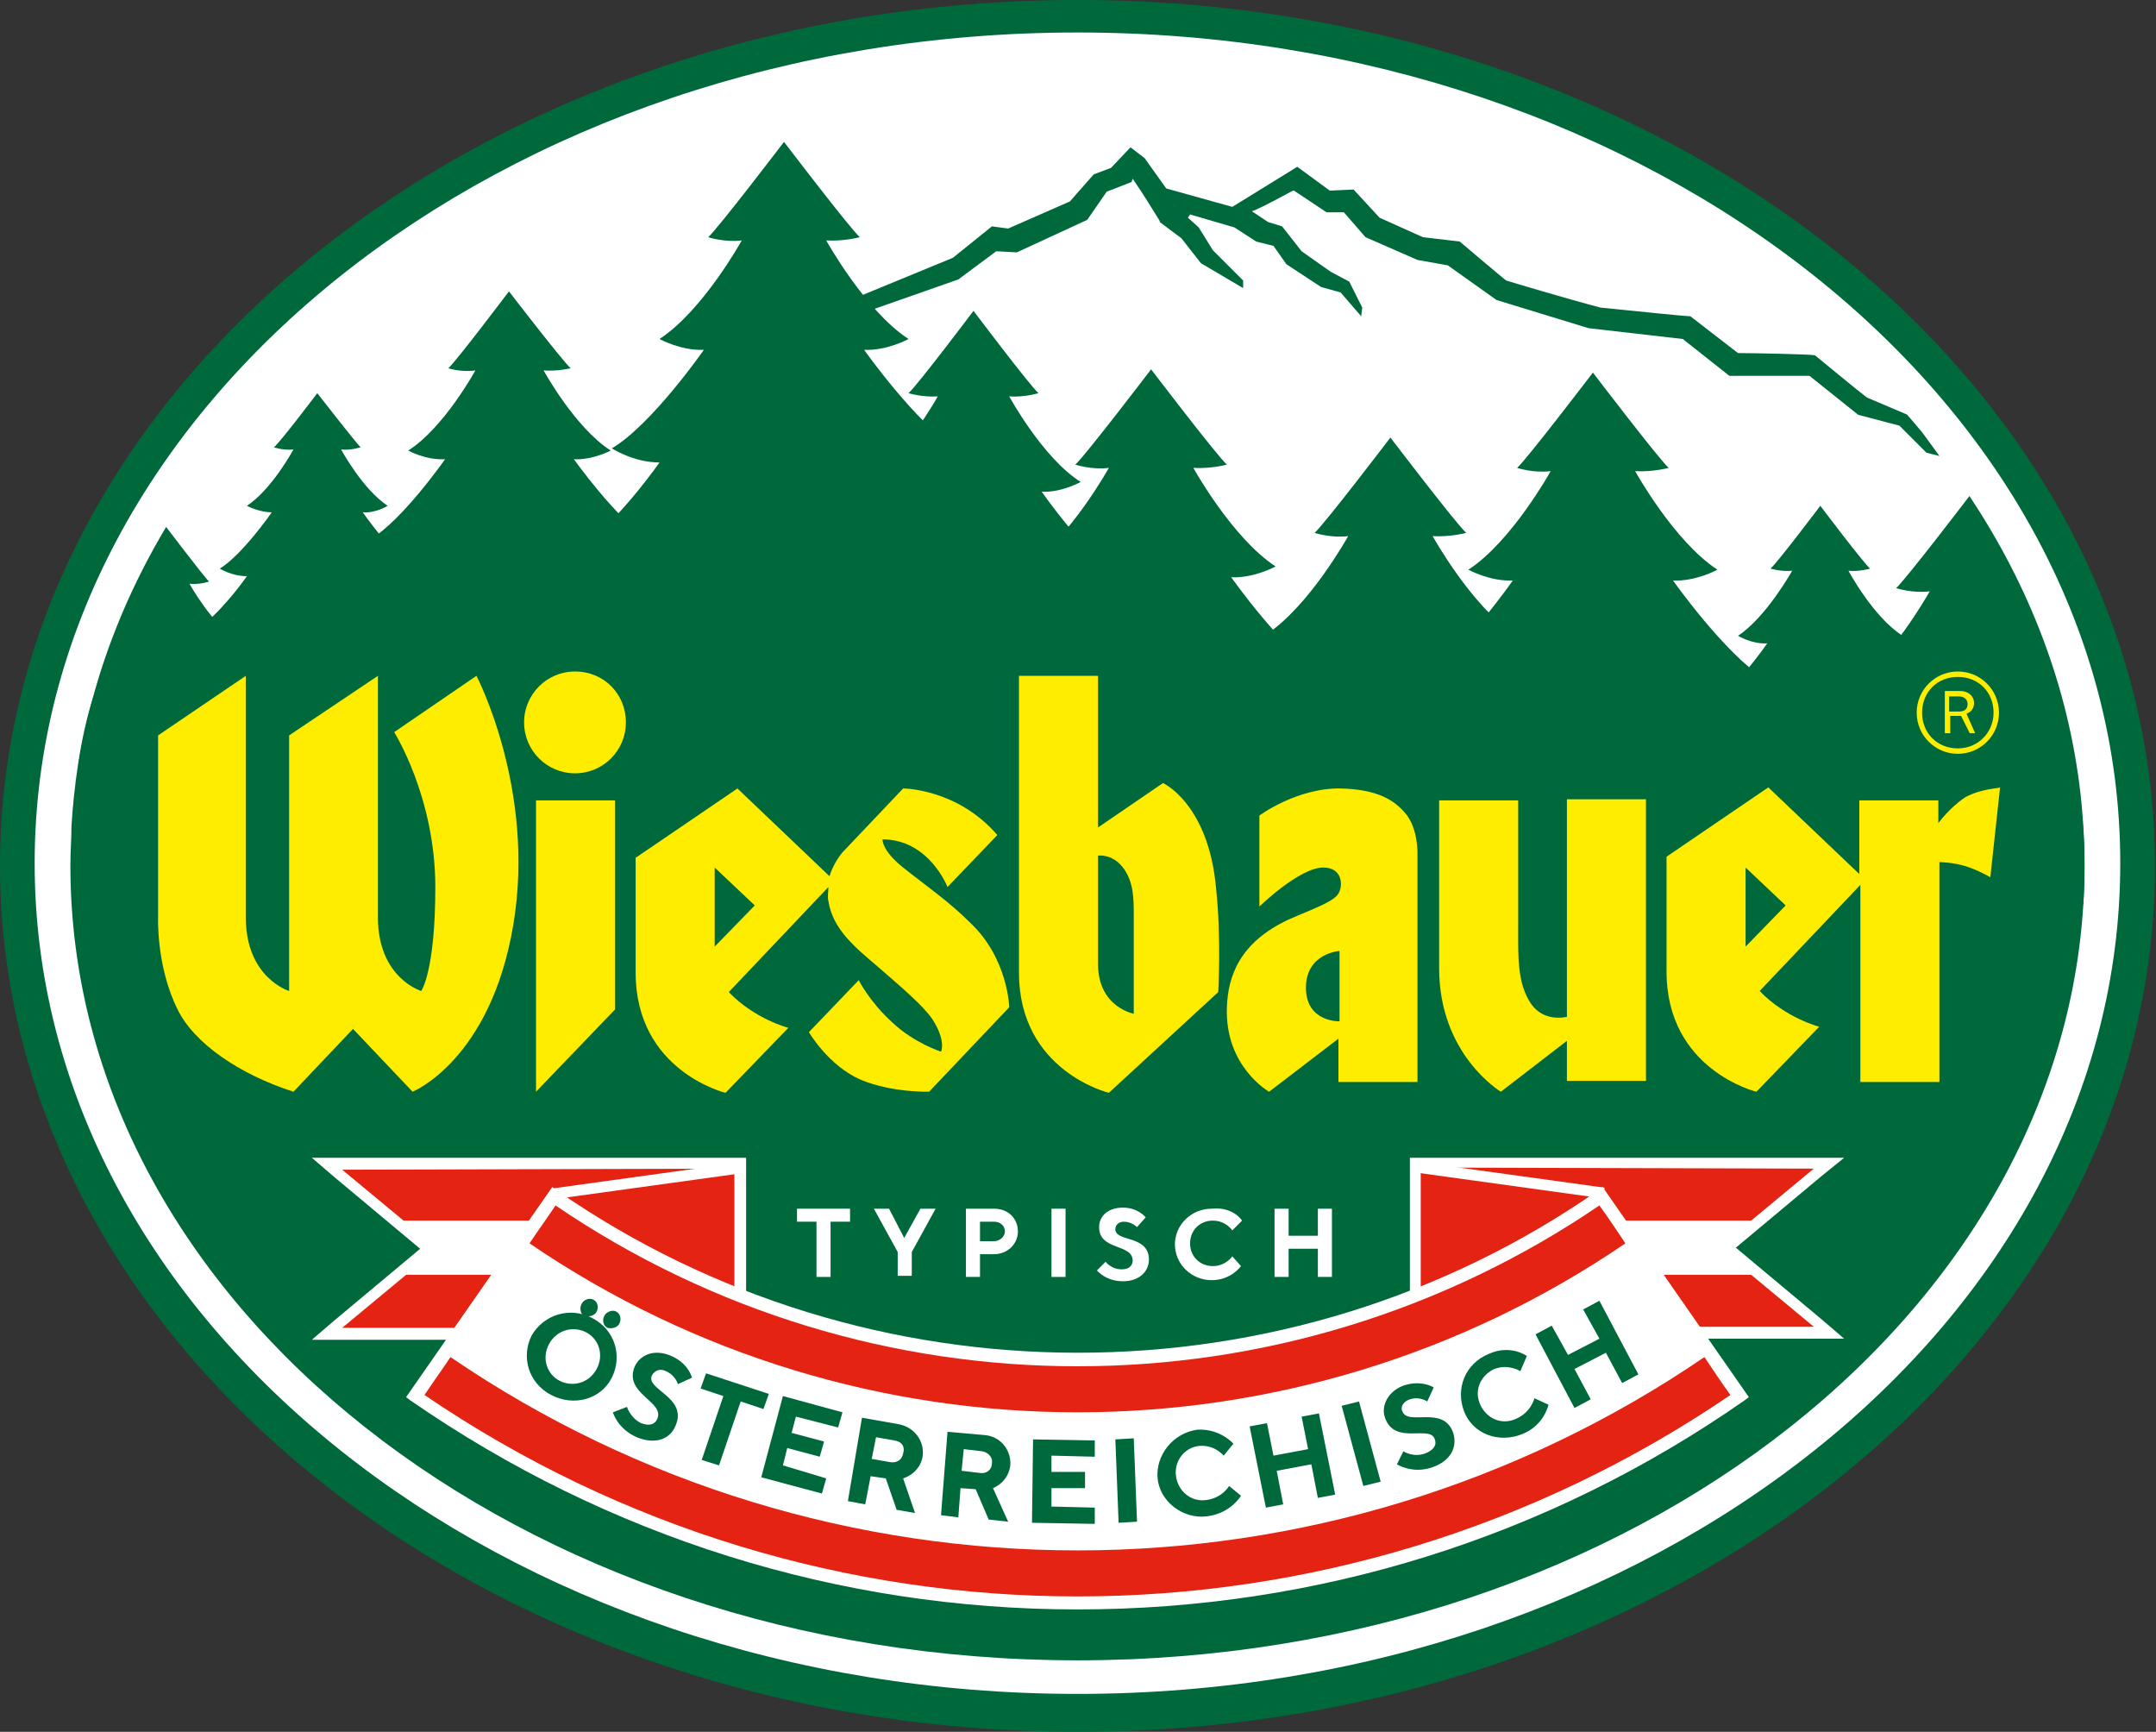 
<svg xmlns="http://www.w3.org/2000/svg" xmlns:xlink="http://www.w3.org/1999/xlink" viewBox="0 0 199.1 159.9">
<rect x="0" y="0" width="199.1" height="159.9" fill="#333333" stroke="none"/>
<style type="text/css">
	.logo--0{fill-rule:evenodd;clip-rule:evenodd;fill:#00693B;}
	.logo--1{fill-rule:evenodd;clip-rule:evenodd;fill:#FFFFFF;}
	.logo--2{clip-path:url(#SVGID_00000119102713642874897080000008303040249869333135_);fill:#00693B;}
	.logo--3{clip-path:url(#SVGID_00000109029490120384257900000015178669310754206654_);fill:#00693B;}
	.logo--4{clip-path:url(#SVGID_00000163790245109684083300000016211421971767702411_);fill:#00693B;}
	.logo--5{clip-path:url(#SVGID_00000047743289891949972140000000965543894850589856_);fill:#00693B;}
	.logo--6{clip-path:url(#SVGID_00000042694971291967808580000013718655467409710510_);fill:#00693B;}
	.logo--7{clip-path:url(#SVGID_00000075131250750186366780000006700205130890241685_);fill:#00693B;}
	.logo--8{clip-path:url(#SVGID_00000119110897871395757190000005004114182380877470_);fill:#00693B;}
	.logo--9{clip-path:url(#SVGID_00000171712301829202471760000009971414571295633084_);fill:#00693B;}
	.logo--10{clip-path:url(#SVGID_00000013173206683612568080000011126821804474048437_);fill:#00693B;}
	.logo--11{clip-path:url(#SVGID_00000047756105999580089550000005439523954792712858_);fill:#00693B;}
	.logo--12{clip-path:url(#SVGID_00000140712928278115438060000010208024682457497221_);fill:#00693B;}
	.logo--13{fill:#00693B;}
	.logo--14{fill:#FFFFFF;}
	.logo--15{fill:#FFED00;}
	.logo--16{fill:#E42313;}
</style>
<g>
	<g>
		<path class="logo--0" d="M99.5,159.9C44.6,159.9,0,124,0,79.9S44.6,0,99.5,0s99.5,35.9,99.5,79.9C199.1,124,154.4,159.9,99.5,159.9"/>
		<path class="logo--1" d="M99.5,156.4c-53.1,0-96.3-34.4-96.3-76.7c0-42.3,43.2-76.7,96.3-76.7s96.3,34.4,96.3,76.7
			C195.8,122,152.6,156.4,99.5,156.4"/>
		<path class="logo--0" d="M192.5,79.9c0,40.5-41.6,73.4-93,73.4s-93-32.9-93-73.4c0-1.3,0.1-2.5,0.1-3.6c0.2-3.4,0.8-8.2,2-11.9
			c1.2-3.9,8.9-4.4,12.2-7.4c1.5-1.4,16.7-8.2,17.5-8.3c3.4-0.7,9-1.7,29.2,0.8c7.3,0.9,12.2-0.9,20.7,0.1c5,0.6,9.6,4.5,14.9,4.9
			c4.2,0.3,12.3,4.7,21.2,5.2c9.4,0.6,28.8-2.8,31.1-0.3c7.2,7.5,7.1-0.9,18.3-1c7.7-0.1,0.4,19,7.7,17.3c3.2-0.8,10-6.4,10.6-1.7
			C192.4,75.8,192.5,77.8,192.5,79.9"/>
		<g>
			<g>
				<defs>
					<path id="SVGID_1_" d="M6.5,79.9c0,40.5,41.6,73.4,93,73.4s93-32.9,93-73.4s-41.6-73.4-93-73.4C48.2,6.5,6.5,39.4,6.5,79.9"/>
				</defs>
				<clipPath id="SVGID_00000183941489050395273740000007076892299913927851_">
					<use xlink:href="#SVGID_1_"  style="overflow:visible;"/>
				</clipPath>
				<path style="clip-path:url(#SVGID_00000183941489050395273740000007076892299913927851_);fill:#00693B;" d="M83.9,42.7
					c2.4,0,4.4-1.3,4.4-1.3c-3.7-2.3-8.5-9.1-8.5-9.1c2.1,0.1,4.1-1,4.1-1c-4-2.6-7.6-9.1-7.6-9.1c1.6,0.1,3.1-0.3,3.1-0.3
					c-0.9-0.8-7-8.8-7-8.8s-6.1,8-7,8.8c0,0,1.5,0.5,3.1,0.3c0,0-3.6,6.5-7.6,9.1c0,0,2,1.1,4.1,1c0,0-4.8,6.9-8.5,9.1
					c0,0,2,1.3,4.4,1.3c0,0-3.1,4.5-6.7,7.5c0,0,9.1,1.8,14.3,0.4l0,6.2h4h3.8l0-6.2c5.2,1.4,14.3-0.4,14.3-0.4
					C87,47.3,83.9,42.7,83.9,42.7"/>
			</g>
			<g>
				<defs>
					<path id="SVGID_00000044887638185183935760000009369871727533400981_" d="M6.5,79.9c0,40.5,41.6,73.4,93,73.4s93-32.9,93-73.4
						s-41.6-73.4-93-73.4C48.2,6.5,6.5,39.4,6.5,79.9"/>
				</defs>
				<clipPath id="SVGID_00000016776652451230222620000001183745086801135026_">
					<use xlink:href="#SVGID_00000044887638185183935760000009369871727533400981_"  style="overflow:visible;"/>
				</clipPath>
				<path style="clip-path:url(#SVGID_00000016776652451230222620000001183745086801135026_);fill:#00693B;" d="M117.8,63.7
					c2.4,0,4.4-1.3,4.4-1.3c-3.7-2.3-8.5-9.1-8.5-9.1c2.1,0.1,4.1-1,4.1-1c-4-2.6-7.6-9.1-7.6-9.1c1.6,0.1,3.1-0.3,3.1-0.3
					c-0.9-0.8-7-8.8-7-8.8s-6.1,8-7,8.8c0,0,1.5,0.5,3.1,0.3c0,0-3.6,6.5-7.6,9.1c0,0,2,1.1,4.1,1c0,0-4.8,6.9-8.5,9.1
					c0,0,2,1.3,4.4,1.3c0,0-3.1,4.5-6.7,7.5c0,0,9.1,1.8,14.3,0.4l0,6.2h4h3.8l0-6.2c5.2,1.4,14.3-0.4,14.3-0.4
					C120.9,68.2,117.8,63.7,117.8,63.7"/>
			</g>
			<g>
				<defs>
					<path id="SVGID_00000128473470820824867720000003795846952631174566_" d="M6.5,79.9c0,40.5,41.6,73.4,93,73.4s93-32.9,93-73.4
						s-41.6-73.4-93-73.4C48.2,6.5,6.5,39.4,6.5,79.9"/>
				</defs>
				<clipPath id="SVGID_00000118377663198538641920000015183815192003994259_">
					<use xlink:href="#SVGID_00000128473470820824867720000003795846952631174566_"  style="overflow:visible;"/>
				</clipPath>
				<path style="clip-path:url(#SVGID_00000118377663198538641920000015183815192003994259_);fill:#00693B;" d="M139.9,70
					c2.4,0,4.4-1.3,4.4-1.3c-3.7-2.3-8.5-9.1-8.5-9.1c2.1,0.1,4.1-1,4.1-1c-4-2.6-7.6-9.1-7.6-9.1c1.6,0.1,3.1-0.3,3.1-0.3
					c-0.9-0.8-7-8.8-7-8.8s-6.1,8-7,8.8c0,0,1.5,0.5,3.1,0.3c0,0-3.6,6.5-7.6,9.1c0,0,2,1.1,4.1,1c0,0-4.8,6.9-8.5,9.1
					c0,0,2,1.3,4.4,1.3c0,0-3.1,4.5-6.7,7.5c0,0,9.1,1.8,14.3,0.4l0,6.2h4h3.8l0-6.2c5.2,1.4,14.3-0.4,14.3-0.4
					C143,74.5,139.9,70,139.9,70"/>
			</g>
			<g>
				<defs>
					<path id="SVGID_00000087411165911522061180000001443835797387193766_" d="M6.5,79.9c0,40.5,41.6,73.4,93,73.4s93-32.9,93-73.4
						s-41.6-73.4-93-73.4C48.2,6.5,6.5,39.4,6.5,79.9"/>
				</defs>
				<clipPath id="SVGID_00000101079491474834041910000017751090920662187685_">
					<use xlink:href="#SVGID_00000087411165911522061180000001443835797387193766_"  style="overflow:visible;"/>
				</clipPath>
				<path style="clip-path:url(#SVGID_00000101079491474834041910000017751090920662187685_);fill:#00693B;" d="M158.6,64
					c2.4,0,4.4-1.3,4.4-1.3c-3.7-2.3-8.5-9.1-8.5-9.1c2.1,0.1,4.1-1,4.1-1c-4-2.6-7.6-9.1-7.6-9.1c1.6,0.1,3.1-0.3,3.1-0.3
					c-0.9-0.8-7-8.8-7-8.8s-6.1,8-7,8.8c0,0,1.5,0.5,3.1,0.3c0,0-3.6,6.5-7.6,9.1c0,0,2,1.1,4.1,1c0,0-4.8,6.9-8.5,9.1
					c0,0,2,1.3,4.4,1.3c0,0-3.1,4.5-6.7,7.5c0,0,9.1,1.8,14.3,0.4l0,6.2h4h3.8l0-6.2c5.2,1.4,14.3-0.4,14.3-0.4
					C161.7,68.5,158.6,64,158.6,64"/>
			</g>
			<g>
				<defs>
					<path id="SVGID_00000118396615739675501780000005747581850494001060_" d="M6.5,79.9c0,40.5,41.6,73.4,93,73.4s93-32.9,93-73.4
						s-41.6-73.4-93-73.4C48.2,6.5,6.5,39.4,6.5,79.9"/>
				</defs>
				<clipPath id="SVGID_00000143587163536882380480000010170497033547478157_">
					<use xlink:href="#SVGID_00000118396615739675501780000005747581850494001060_"  style="overflow:visible;"/>
				</clipPath>
				<path style="clip-path:url(#SVGID_00000143587163536882380480000010170497033547478157_);fill:#00693B;" d="M56.3,50.8
					c1.9,0,3.6-1,3.6-1c-3-1.9-6.9-7.4-6.9-7.4c1.7,0.1,3.4-0.8,3.4-0.8c-3.3-2.1-6.2-7.4-6.2-7.4c1.3,0.1,2.5-0.2,2.5-0.2
					c-0.7-0.6-5.7-7.1-5.7-7.1s-4.9,6.5-5.6,7.1c0,0,1.2,0.4,2.5,0.2c0,0-2.9,5.3-6.2,7.4c0,0,1.6,0.9,3.4,0.8c0,0-3.9,5.6-6.9,7.4
					c0,0,1.6,1,3.6,1c0,0-2.5,3.7-5.5,6.1c0,0,7.4,1.5,11.6,0.3l0,5.1H47h3.1l0-5.1c4.2,1.2,11.6-0.3,11.6-0.3
					C58.8,54.5,56.3,50.8,56.3,50.8"/>
			</g>
			<g>
				<defs>
					<path id="SVGID_00000075149467923346619940000010804932239478093486_" d="M6.5,79.9c0,40.5,41.6,73.4,93,73.4s93-32.9,93-73.4
						s-41.6-73.4-93-73.4C48.2,6.5,6.5,39.4,6.5,79.9"/>
				</defs>
				<clipPath id="SVGID_00000069383551880001004380000007923888764818126007_">
					<use xlink:href="#SVGID_00000075149467923346619940000010804932239478093486_"  style="overflow:visible;"/>
				</clipPath>
				<path style="clip-path:url(#SVGID_00000069383551880001004380000007923888764818126007_);fill:#00693B;" d="M99.7,54.4
					c2.1,0,3.8-1.1,3.8-1.1c-3.2-2-7.3-7.9-7.3-7.9c1.8,0.1,3.6-0.9,3.6-0.9c-3.5-2.2-6.6-7.9-6.6-7.9c1.4,0.1,2.7-0.3,2.7-0.3
					c-0.8-0.7-6-7.6-6-7.6s-5.2,6.9-6,7.6c0,0,1.3,0.4,2.7,0.3c0,0-3.1,5.6-6.6,7.9c0,0,1.7,1,3.6,0.9c0,0-4.1,5.9-7.3,7.9
					c0,0,1.7,1.1,3.8,1.1c0,0-2.7,3.9-5.8,6.5c0,0,7.9,1.6,12.3,0.3l0,5.4h3.4h3.3l0-5.4c4.5,1.2,12.3-0.3,12.3-0.3
					C102.3,58.3,99.7,54.4,99.7,54.4"/>
			</g>
			<g>
				<defs>
					<path id="SVGID_00000062178649131295465380000012797800702188788627_" d="M6.5,79.9c0,40.5,41.6,73.4,93,73.4s93-32.9,93-73.4
						s-41.6-73.4-93-73.4C48.2,6.5,6.5,39.4,6.5,79.9"/>
				</defs>
				<clipPath id="SVGID_00000181790953366742729620000006184217062004128411_">
					<use xlink:href="#SVGID_00000062178649131295465380000012797800702188788627_"  style="overflow:visible;"/>
				</clipPath>
				<path style="clip-path:url(#SVGID_00000181790953366742729620000006184217062004128411_);fill:#00693B;" d="M21.9,65.8
					c1.4,0,2.6-0.7,2.6-0.7c-2.2-1.3-4.9-5.3-4.9-5.3c1.2,0.1,2.4-0.6,2.4-0.6c-2.4-1.5-4.5-5.3-4.5-5.3c0.9,0.1,1.8-0.2,1.8-0.2
					c-0.5-0.5-4-5.1-4-5.1s-3.5,4.7-4,5.1c0,0,0,0.3,1,0.2c0,0-1.3,3.8-3.6,5.3c0,0-1.5,0.7-0.3,0.6c0,0-0.1,4-2.2,5.3
					c0,0,1.2,0.7,2.6,0.7c0,0-1.8,2.6-3.9,4.4c0,0,5.3,1,8.3,0.2l0,3.6h2.3h2.2l0-3.6c3,0.8,8.3-0.2,8.3-0.2
					C23.7,68.5,21.9,65.8,21.9,65.8"/>
			</g>
			<g>
				<defs>
					<path id="SVGID_00000107570295870808921740000008966278356827187590_" d="M6.5,79.9c0,40.5,41.6,73.4,93,73.4s93-32.9,93-73.4
						s-41.6-73.4-93-73.4C48.2,6.5,6.5,39.4,6.5,79.9"/>
				</defs>
				<clipPath id="SVGID_00000034081930674965149420000011206158766537838006_">
					<use xlink:href="#SVGID_00000107570295870808921740000008966278356827187590_"  style="overflow:visible;"/>
				</clipPath>
				<path style="clip-path:url(#SVGID_00000034081930674965149420000011206158766537838006_);fill:#00693B;" d="M35.8,53.2
					c1.4,0,2.5-0.7,2.5-0.7c-2.1-1.3-4.8-5.2-4.8-5.2c1.2,0.1,2.3-0.6,2.3-0.6c-2.3-1.5-4.3-5.2-4.3-5.2c0.9,0.1,1.8-0.2,1.8-0.2
					c-0.5-0.5-4-5-4-5s-3.4,4.5-4,5c0,0,0.8,0.3,1.8,0.2c0,0-2,3.7-4.3,5.2c0,0,1.1,0.6,2.3,0.6c0,0-2.7,3.9-4.8,5.2
					c0,0,1.1,0.7,2.5,0.7c0,0-1.8,2.6-3.8,4.3c0,0,5.2,1,8.1,0.2l0,3.5h2.2h2.2l0-3.5c2.9,0.8,8.1-0.2,8.1-0.2
					C37.5,55.8,35.8,53.2,35.8,53.2"/>
			</g>
			<g>
				<defs>
					<path id="SVGID_00000037676309980039521650000001760109520776152742_" d="M6.5,79.9c0,40.5,41.6,73.4,93,73.4s93-32.9,93-73.4
						s-41.6-73.4-93-73.4C48.2,6.5,6.5,39.4,6.5,79.9"/>
				</defs>
				<clipPath id="SVGID_00000160881063530709451820000018120973393333901718_">
					<use xlink:href="#SVGID_00000037676309980039521650000001760109520776152742_"  style="overflow:visible;"/>
				</clipPath>
				<path style="clip-path:url(#SVGID_00000160881063530709451820000018120973393333901718_);fill:#00693B;" d="M175.7,66.2
					c1.6,0,2.9-0.8,2.9-0.8c-2.4-1.5-5.6-6-5.6-6c1.4,0.1,2.7-0.7,2.7-0.7c-2.7-1.7-5-6-5-6c1,0.1,2-0.2,2-0.2
					c-0.6-0.5-4.6-5.8-4.6-5.8s-4,5.3-4.6,5.8c0,0,1,0.3,2,0.2c0,0-2.4,4.3-5,6c0,0,1.3,0.8,2.7,0.7c0,0-3.1,4.5-5.6,6
					c0,0,1.3,0.8,2.9,0.8c0,0-2,3-4.4,5c0,0,6,1.2,9.4,0.2l0,4.1h2.6h2.5l0-4.1c3.4,1,9.4-0.2,9.4-0.2
					C177.7,69.2,175.7,66.2,175.7,66.2"/>
			</g>
			<g>
				<defs>
					<path id="SVGID_00000049915252827747524640000005915154570789451698_" d="M6.5,79.9c0,40.5,41.6,73.4,93,73.4s93-32.9,93-73.4
						s-41.6-73.4-93-73.4C48.2,6.5,6.5,39.4,6.5,79.9"/>
				</defs>
				<clipPath id="SVGID_00000170267073840074508350000009268533840518395288_">
					<use xlink:href="#SVGID_00000049915252827747524640000005915154570789451698_"  style="overflow:visible;"/>
				</clipPath>
				<path style="clip-path:url(#SVGID_00000170267073840074508350000009268533840518395288_);fill:#00693B;" d="M193.6,75.1
					c2.4,0,4.4-1.3,4.4-1.3c-3.7-2.3-6.5-9.1-6.5-9.1c2.1,0.1,2.1-1,2.1-1c-4-2.6-4.9-9.1-4.9-9.1c1.6,0.1,0.4-0.3,0.4-0.3
					c-0.9-0.8-7-8.8-7-8.8s-6.1,8-7,8.8c0,0,1.5,0.5,3.1,0.3c0,0-3.6,6.5-7.6,9.1c0,0-3.4,1.1-1.2,1c0,0,0.6,6.9-3.1,9.1
					c0,0,2,1.3,4.4,1.3c0,0-3.1,4.5-6.7,7.5c0,0,9.1,1.8,14.3,0.4l0,6.2h4h3.8l0-6.2c5.2,1.4,14.3-0.4,14.3-0.4
					C196.7,79.6,193.6,75.1,193.6,75.1"/>
			</g>
			<g>
				<defs>
					<path id="SVGID_00000026155319480433494960000007858957444498148262_" d="M6.5,79.9c0,40.5,41.6,73.4,93,73.4s93-32.9,93-73.4
						s-41.6-73.4-93-73.4C48.2,6.5,6.5,39.4,6.5,79.9"/>
				</defs>
				<clipPath id="SVGID_00000135672970179611746730000014098510601777097142_">
					<use xlink:href="#SVGID_00000026155319480433494960000007858957444498148262_"  style="overflow:visible;"/>
				</clipPath>
				<path style="clip-path:url(#SVGID_00000135672970179611746730000014098510601777097142_);fill:#00693B;" d="M177.9,41.8
					l-2.5-2.5l-3.8-1l-4.5-3.6l-7.4,0l-4.3-3.4l-8.7-1l-8.5-2.6l-4.5-3.2l-2.8-0.5l-4.8-2.1l-2-2.3l-1.6,0l-3-2l-0.1,0
					c-1.1,0.6-2.6,1.4-3.5,1.8l-0.3,0.1l1.5,1l1.3,0.4l1.8,2.3l2.7,1.9l1.7,0.9l1.2,2.4l-0.1,0.8l-1.9-2.2l-1.8-0.5l-3.2-2.1
					l-1.2-1.7l-1.6-0.4L114,21l-4.1-1.2l-0.2,0.3l1,0.9l1.3,2.1l2.8,2.8l0,0.7l-3.9-2.3l-1.8-2.3l-2-1.5l0-0.1
					c-0.5-0.8-1.6-2.6-2.3-3.6l-0.2-0.3l-0.1,0.3l-2.3,0.9l-1.8,2.6l-6.5,3L92,23.2l-3.5,2.6l-13.4,4.7l-0.3-0.7l4.7-2.5l8.5-3.5
					l3.6-2.9l1.5,0.2l5.7-2.5l2.2-2.5l1.6-0.6l1.8-1.9l1.3,1l2,2.8l6.1,1.7l6-3.7l3,2.2l2.2-0.1l2.4,2.6l4,1.8l3.4,0.4
					c0.6,0.5,4,3.4,4.3,3.6c0.3,0.1,5.3,1.6,8.7,2.5c3,0.3,7.8,0.8,8.3,0.8l4.4,3.4h0.1c1.3,0,6.4,0.1,7,0.2c0.5,0.4,4,3.3,4.8,3.9
					l4,1.7l2.7,3.7L177.9,41.8z"/>
			</g>
		</g>
		<path class="logo--13" d="M140.3,26.2L140.3,26.2C140.3,26.2,140.3,26.2,140.3,26.2L140.3,26.2L140.3,26.2z"/>
	</g>
	<g>
		<path class="logo--14" d="M78.5,111.6v1.2h-1.8v5.1h-1.3v-5.1h-1.8v-1.2H78.5z"/>
		<path class="logo--14" d="M83.5,114.3l1.5-2.7h1.4l-2.2,4v2.2h-1.3v-2.2l-2.2-4h1.4L83.5,114.3z"/>
		<path class="logo--14" d="M91.8,111.6c1.3,0,2.2,0.9,2.2,2.1c0,1.2-1,2.1-2.2,2.1h-1.3v2.1h-1.3v-6.3L91.8,111.6L91.8,111.6z
			 M90.5,112.8v1.8h1.3c0.5,0,1-0.4,1-0.9s-0.4-0.9-1-0.9H90.5z"/>
		<path class="logo--14" d="M97.1,111.6h1.3v6.3h-1.3V111.6z"/>
		<path class="logo--14" d="M101.5,113.3c0-1,0.8-1.8,2.2-1.8c1.4,0,2.1,0.9,2.1,0.9l-0.8,0.9c0,0-0.5-0.5-1.2-0.5
			c-0.5,0-0.8,0.3-0.8,0.7c0,1.2,3.1,0.5,3.1,2.8c0,1.1-0.9,2-2.4,2c-1.6,0-2.4-1-2.4-1l0.8-0.8c0,0,0.5,0.7,1.5,0.7
			c0.7,0,1-0.4,1-0.8C104.6,114.8,101.5,115.5,101.5,113.3z"/>
		<path class="logo--14" d="M114.7,112.7l-0.9,0.9c0,0-0.6-0.9-1.8-0.9s-2.1,0.9-2.1,2.1s0.9,2.1,2.1,2.1c1.2,0,1.8-0.9,1.8-0.9l0.8,0.9
			c0,0-0.9,1.3-2.7,1.3c-1.9,0-3.4-1.5-3.4-3.3c0-1.8,1.5-3.3,3.4-3.3C113.9,111.4,114.7,112.7,114.7,112.7z"/>
		<path class="logo--14" d="M123,117.9h-1.3v-2.6H119v2.6h-1.3v-6.3h1.3v2.5h2.7v-2.5h1.3V117.9z"/>
	</g>
	<g>
		<g>
			<path class="logo--15" d="M36.4,67.6c0,0,3.8,6,3.8,14.3c0,7.8-1.3,9.6-1.3,9.6s-4-1.2-4-6.8c0-2.7,0-22.3,0-22.3l-8.2,5.5v23.6
				c0,0-4-1.2-4-6.8s0-22.3,0-22.3l-8.1,5.5v16.7c0,0-0.2,4.6,1.8,8.6c1.5,3.1,5.7,6,10.7,7.6l5.5-5.8l5.5,5.8c0,0,7.2-2.9,9.3-15.4
				S44,62.4,44,62.4L36.4,67.6z"/>
			<path class="logo--15" d="M123.9,72.8c-4.1-0.1-7.6,2.5-7.6,2.5v8.4c0,0,3.7-3.6,5.9-3.6c1.7,0,1.8,1.5,1.5,2.2
				c-0.3,0.9-2.2,1.5-4.7,2.6c-4.5,2.1-5.6,5.2-5.7,8.1c-0.2,5.5,3.9,7.8,3.9,7.8l6.4-4.9v4h7.3v-21c0,0,0.1-2.5-1.2-3.9
				C128.4,73.5,126.6,72.9,123.9,72.8z M123.7,94.3c0,0-3.1,0.1-3.1-3.1c0-3.2,3.1-3.4,3.1-3.4V94.3z"/>
			<path class="logo--15" d="M144.6,93.9c0,0-2,0.5-3.2-1.2c-1.3-1.9-1.2-4.4-1.2-7V73.9h-7.3v15.5c0,8,5.7,11.4,5.7,11.4l6.1-4.7v3.7
				h7.3v-26h-7.3V93.9z"/>
			<polygon class="logo--15" points="49.5,73.9 49.5,100.8 56.8,93.2 56.8,73.9 			"/>
			<path class="logo--15" d="M107.4,72.3l-6,4.1V62.4h-7.3v27.4c0,9.1,8.3,11.1,8.3,11.1l10.1-9.3c0,0,0.3-4.9-0.2-9.6
				C111.6,74.2,107.4,72.3,107.4,72.3z M104.7,93.6c0,0-3.3-0.6-3.3-4.6c0-0.6,0-10,0-10s1.3-0.2,2.3,1.1c1,1.3,1,2.9,1,4.4
				C104.7,86.9,104.7,93.6,104.7,93.6z"/>
			<path class="logo--15" d="M83.4,80.1c-2-1.6-1.9-2.6-1.9-2.6c4.3,0,6,4.4,6,4.4l4.6-4.8c-3.7-4.3-8.7-4.3-8.7-4.3l-5.6,5.9
				c0,0-0.8,0.9-1.2,2.2l-8.5-8.1l-9.4,6.4v10.6c0,9.1,8.3,11.1,8.3,11.1l5.8-6c0,0-3.1-0.8-5.5-3.3l9.2-9.7c0,0.4-0.1,0.9,0,1.3
				c0.4,2.6,2.5,4.3,4.5,6c2.3,2,4.2,3.6,5.1,4.9c1.3,2,0.8,3,0.8,3s-2.5-0.8-4.5-2.7c-2.1-1.9-3.1-3.9-3.1-3.9l-4.6,4.8
				c0,0,1.8,3.1,4.8,4.4c2.9,1.2,6.3,1.1,6.3,1.1l7.4-7.8c0,0-0.1-4.5-3.6-7.8C87.6,83.2,85.4,81.7,83.4,80.1z M66,87.4v-7.3
				l3.7,3.5L66,87.4z"/>
			<path class="logo--15" d="M181.5,73.6C180,74.6,179,76,179,76v-2.1h-7.3v6.8l-8.4-8l-9.4,6.4v10.6c0,9.1,8.3,11.1,8.3,11.1l5.8-6
				c0,0-3.1-0.8-5.5-3.3l9.3-9.8v18.2h7.3V79.6c0,0,1.2,0,2.5,0.4c1.2,0.4,2.2,1,2.2,1l0.9-8.3C184.6,72.8,183,72.8,181.5,73.6z
				 M161.2,87.4v-7.3l3.7,3.5L161.2,87.4z"/>
			<path class="logo--15" d="M53.1,62c-2.6,0-4.7,2.1-4.7,4.7s2.1,4.7,4.7,4.7c2.6,0,4.7-2.1,4.7-4.7S55.8,62,53.1,62z"/>
		</g>
		<g>
			<path class="logo--15" d="M184.6,65.8c0,2.1-1.7,3.8-3.8,3.8s-3.8-1.7-3.8-3.8s1.7-3.8,3.8-3.8S184.6,63.7,184.6,65.8z M184.1,65.8
				c0-1.9-1.4-3.3-3.3-3.3s-3.3,1.4-3.3,3.3s1.4,3.3,3.3,3.3S184.1,67.6,184.1,65.8z M182.4,67.7h-0.5l-0.8-1.6h-1v1.6h-0.5v-3.9
				h1.4c0.8,0,1.3,0.5,1.3,1.1c0,0.8-0.7,1-0.7,1L182.4,67.7z M180,65.7h0.9c0.6,0,0.8-0.3,0.8-0.7s-0.3-0.7-0.8-0.7H180V65.7z"/>
		</g>
	</g>
	<g>
		<g>
			<polygon class="logo--16" points="30.2,123 39.6,115.2 30.2,107.4 68.3,107.4 68.3,123 			"/>
			<path class="logo--14" d="M67.8,107.9v14.7H31.6l8.8-7.3l-8.8-7.3L67.8,107.9 M68.8,106.9h-1H31.6h-2.8l2.1,1.8l7.9,6.6l-7.9,6.6
				l-2.1,1.8h2.8h36.3h1v-1v-14.7V106.9L68.8,106.9z"/>
		</g>
		<polygon class="logo--14" points="36.7,117.7 67.4,117.7 67.4,112.7 36.7,112.7 40.2,115.2 		"/>
		<polygon class="logo--16" points="50.9,124.8 67.8,124.8 67.8,107.9 50.9,109.9 		"/>
		<rect x="51" y="108.5" transform="matrix(0.991 -0.137 0.137 0.991 -14.344 9.189)" class="logo--14" width="17.4" height="1"/>
	</g>
	<g>
		<g>
			<polygon class="logo--16" points="130.7,123 130.7,107.4 168.9,107.4 159.4,115.2 168.9,123 			"/>
			<path class="logo--14" d="M167.5,107.9l-8.8,7.3l8.8,7.3h-36.3v-14.7L167.5,107.9 M170.3,106.9h-2.8h-36.3h-1v1v14.7v1h1h36.3h2.8
				l-2.1-1.8l-7.9-6.6l7.9-6.6L170.3,106.9L170.3,106.9z"/>
		</g>
		<polygon class="logo--14" points="162.4,117.7 131.6,117.7 131.6,112.7 162.4,112.7 158.9,115.2 		"/>
		<polygon class="logo--16" points="148.1,124.8 131.3,124.8 131.3,107.9 148.1,109.9 		"/>

			<rect x="138.9" y="100.3" transform="matrix(0.137 -0.991 0.991 0.137 12.376 232.178)" class="logo--14" width="1" height="17.4"/>
	</g>
	<g>
		<g>
			<path class="logo--14" d="M147.9,110.4c-29.1,20.2-67.7,20.2-96.8,0c-4.3,6.2-8.6,12.4-12.9,18.6c36.9,25.6,85.7,25.6,122.6,0
				C156.5,122.8,152.2,116.6,147.9,110.4z"/>
			<path class="logo--14" d="M99.5,148.6c-22.1,0-43.4-6.7-61.6-19.3l-0.4-0.3L51,109.6l0.4,0.3c28.8,20,67.5,20,96.2,0l0.4-0.3
				l13.5,19.4l-0.4,0.3C142.9,142,121.6,148.6,99.5,148.6z M38.9,128.8c17.9,12.3,38.9,18.8,60.6,18.8s42.7-6.5,60.6-18.8L147.8,111
				c-29,19.8-67.6,19.8-96.6,0L38.9,128.8z"/>
		</g>
		<path class="logo--16" d="M150.1,114.8c-30.5,20.8-70.7,20.8-101.2,0c0.8-1.2,1.6-2.3,2.4-3.5c29.1,19.8,67.3,19.8,96.4,0
			C148.5,112.4,149.3,113.6,150.1,114.8z"/>
		<path class="logo--16" d="M159.8,128.8c-36.4,24.8-84.2,24.8-120.6,0c0.8-1.2,1.6-2.3,2.4-3.5c34.9,23.8,80.9,23.8,115.8,0
			C158.2,126.5,159,127.7,159.8,128.8z"/>
	</g>
	<g>
		<g>
			<path class="logo--13" d="M54.7,121.7c2.1,1.1,2.8,3.5,1.8,5.5c-1,2-3.5,2.7-5.6,1.6s-2.8-3.5-1.8-5.5
				C50.2,121.4,52.6,120.6,54.7,121.7z M51.7,127.5c1.2,0.6,2.7,0.2,3.4-1.1s0.2-2.8-1-3.4c-1.2-0.6-2.7-0.2-3.4,1.1
				S50.5,126.9,51.7,127.5z"/>
			<path class="logo--13" d="M54.8,120c0.4,0.2,0.5,0.7,0.3,1.1c-0.2,0.4-0.7,0.5-1.1,0.4s-0.5-0.7-0.3-1.1S54.4,119.8,54.8,120z
				 M56.9,121.1c0.4,0.2,0.5,0.7,0.3,1.1c-0.2,0.4-0.7,0.5-1.1,0.4c-0.4-0.2-0.5-0.7-0.3-1.1S56.6,120.9,56.9,121.1z"/>
			<path class="logo--13" d="M58.6,126.2c0.5-1.1,1.8-1.7,3.4-1c1.6,0.7,1.9,2,1.9,2l-1.3,0.6c0,0-0.2-0.8-1.1-1.2
				c-0.6-0.3-1.1,0-1.3,0.4c-0.6,1.3,3.3,2,2.2,4.6c-0.5,1.3-1.9,1.8-3.6,1.1c-1.8-0.8-2.2-2.3-2.2-2.3l1.3-0.5c0,0,0.3,1,1.3,1.5
				c0.8,0.3,1.3,0.1,1.5-0.4C61.4,129.4,57.6,128.7,58.6,126.2z"/>
			<path class="logo--13" d="M71,128.7l-0.5,1.4l-2.1-0.7l-2,5.9l-1.6-0.5l2-5.9l-2.1-0.7l0.5-1.4L71,128.7z"/>
			<path class="logo--13" d="M76.3,136.5l-0.4,1.4l-5.6-1.5l2-7.5l5.5,1.5l-0.4,1.4l-3.9-1l-0.4,1.5l3,0.8l-0.4,1.4l-3-0.8l-0.4,1.6
				L76.3,136.5z"/>
			<path class="logo--13" d="M79.6,130.9l3.4,0.6c1.5,0.3,2.4,1.6,2.2,3c-0.3,1.6-1.8,2-1.8,2l1.1,3.2l-1.7-0.3l-1-2.9l-1.4-0.2
				l-0.5,2.6l-1.6-0.3L79.6,130.9z M82.6,133l-1.7-0.3l-0.4,2l1.7,0.3c0.6,0.1,1.1-0.2,1.2-0.8C83.6,133.6,83.3,133.1,82.6,133z"/>
			<path class="logo--13" d="M87.5,132.2l3.4,0.3c1.5,0.1,2.5,1.4,2.4,2.8c-0.2,1.6-1.6,2.1-1.6,2.1l1.4,3.1l-1.8-0.2l-1.2-2.8l-1.4-0.1
				l-0.2,2.7l-1.6-0.2L87.5,132.2z M90.7,134l-1.7-0.2l-0.2,2l1.7,0.2c0.6,0.1,1.1-0.3,1.1-0.9C91.7,134.6,91.3,134.1,90.7,134z"/>
			<path class="logo--13" d="M101.1,139.2l0,1.5l-5.8-0.1l0.1-7.7l5.7,0.1l0,1.5l-4-0.1l0,1.5l3.1,0l0,1.5l-3.1,0l0,1.7L101.1,139.2z"/>
			<path class="logo--13" d="M103,132.9l1.7-0.1l0.3,7.7l-1.7,0.1L103,132.9z"/>
			<path class="logo--13" d="M113.9,133.3l-0.9,1.1c0,0-0.8-1-2.2-0.9s-2.4,1.4-2.2,2.8s1.4,2.4,2.8,2.2c1.5-0.2,2.1-1.3,2.1-1.3
				l1.1,0.9c0,0-0.9,1.6-3.1,1.9c-2.3,0.3-4.4-1.4-4.6-3.5s1.4-4.2,3.7-4.5C112.7,131.9,113.9,133.3,113.9,133.3z"/>
			<path class="logo--13" d="M123.3,138l-1.6,0.3l-0.6-3.1l-3.2,0.6l0.6,3.1l-1.6,0.3l-1.5-7.5l1.6-0.3l0.6,3l3.2-0.6l-0.6-3l1.6-0.3
				L123.3,138z"/>
			<path class="logo--13" d="M123.9,129.8l1.6-0.4l2,7.4l-1.6,0.4L123.9,129.8z"/>
			<path class="logo--13" d="M127.9,130.9c-0.4-1.1,0.3-2.5,1.8-3c1.6-0.5,2.7,0.2,2.7,0.2l-0.6,1.3c0,0-0.7-0.5-1.6-0.2
				c-0.6,0.2-0.9,0.7-0.7,1.1c0.5,1.4,3.8-0.6,4.7,2c0.4,1.3-0.2,2.6-2,3.2c-1.8,0.6-3.2-0.3-3.2-0.3l0.6-1.2c0,0,0.9,0.6,2,0.2
				c0.8-0.3,1.1-0.8,0.9-1.3C132.1,131.5,128.8,133.5,127.9,130.9z"/>
			<path class="logo--13" d="M141,125.2l-0.6,1.4c0,0-1.1-0.7-2.4-0.2c-1.3,0.6-1.9,2-1.3,3.3s2,1.9,3.3,1.3c1.4-0.6,1.7-1.9,1.7-1.9
				l1.3,0.6c0,0-0.4,1.9-2.4,2.7c-2.2,0.9-4.6,0-5.4-2.1s0.1-4.4,2.3-5.3C139.5,124.1,141,125.2,141,125.2z"/>
			<path class="logo--13" d="M151.3,126.9l-1.5,0.8l-1.5-2.8l-2.9,1.5l1.5,2.8l-1.5,0.8l-3.6-6.8l1.5-0.8l1.5,2.7l2.9-1.5l-1.5-2.7
				l1.5-0.8L151.3,126.9z"/>
		</g>
	</g>
</g>
</svg>
